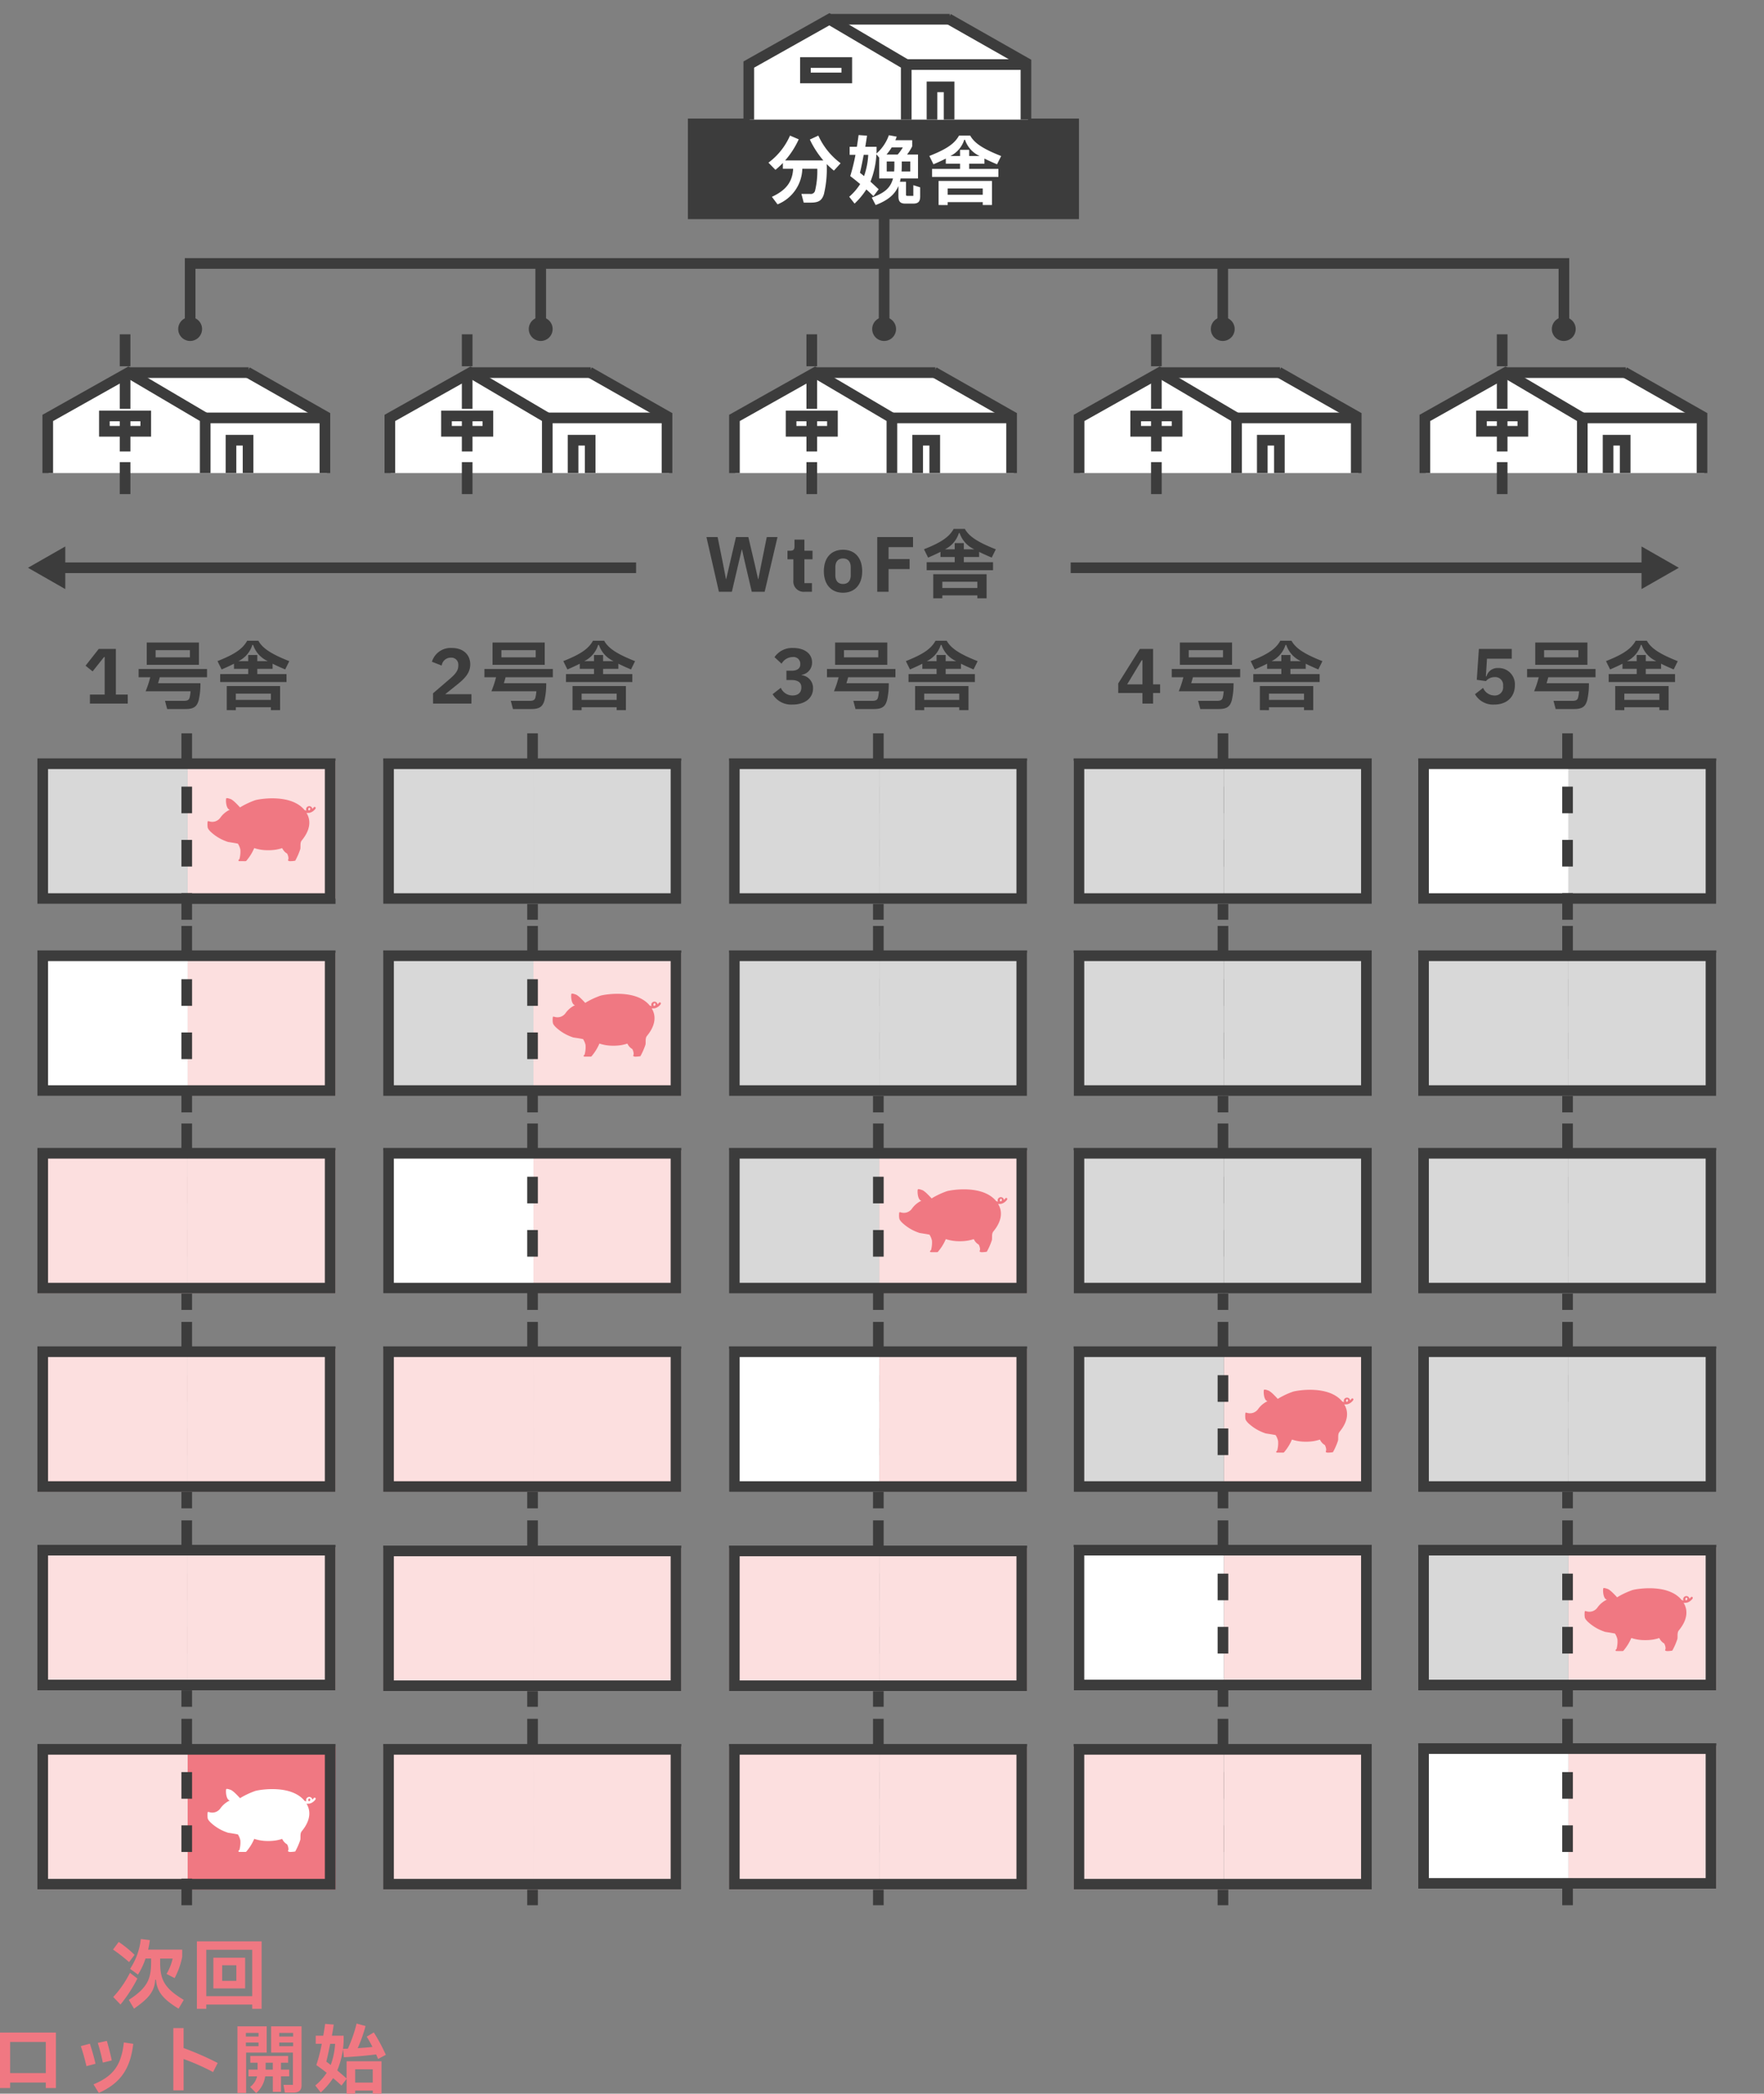 <svg xmlns="http://www.w3.org/2000/svg" xmlns:xlink="http://www.w3.org/1999/xlink" width="331.253" height="393.073" viewBox="0 0 331.253 393.073">
  <rect x="0" y="0" width="331.253" height="393.073" fill="#808080" stroke="none"/>
  <defs>
    <clipPath id="clip-path">
      <rect id="Rectangle_2758" data-name="Rectangle 2758" width="67.402" height="22.467" fill="#fff" stroke="#707070" stroke-width="2"/>
    </clipPath>
  </defs>
  <g id="Group_70938" data-name="Group 70938" transform="translate(-27.746 -2780.104)">
    <g id="Group_70816" data-name="Group 70816" transform="translate(33 2842.865)">
      <g id="Mask_Group_127" data-name="Mask Group 127" transform="translate(0 3.583)" clip-path="url(#clip-path)">
        <g id="Group_70814" data-name="Group 70814" transform="translate(3.715 3.506)">
          <g id="Group_70813" data-name="Group 70813" transform="translate(0 0)">
            <path id="Path_18620" data-name="Path 18620" d="M19359.436,3956.768h-22.391l-15.129,8.672v11.151l52.43,1.322-.887-13.119Z" transform="translate(-19321.75 -3956.768)" fill="#fff"/>
            <g id="Group_70812" data-name="Group 70812" transform="translate(0 0)">
              <g id="Group_70811" data-name="Group 70811" transform="translate(0 0)">
                <g id="Group_70810" data-name="Group 70810">
                  <g id="Group_70809" data-name="Group 70809">
                    <path id="Path_18621" data-name="Path 18621" d="M10714.709,416.257V405.163l15.134-8.508,14.431,8.508v11.094" transform="translate(-10714.709 -396.548)" fill="none" stroke="#3c3c3c" stroke-width="2"/>
                    <path id="Path_18622" data-name="Path 18622" d="M10785.539,396.307l14.605,8.294v11.416" transform="translate(-10748.099 -396.307)" fill="none" stroke="#3c3c3c" stroke-width="2"/>
                    <path id="Path_18623" data-name="Path 18623" d="M10748.7,428h22.436" transform="translate(-10733.409 -427.893)" fill="none" stroke="#3c3c3c" stroke-width="2"/>
                    <path id="Path_18624" data-name="Path 18624" d="M10839.043,474.541h22.536" transform="translate(-10809.479 -465.932)" fill="none" stroke="#3c3c3c" stroke-width="2"/>
                  </g>
                </g>
              </g>
            </g>
            <g id="Rectangle_2756" data-name="Rectangle 2756" transform="translate(9.635 7.239)" fill="#fff" stroke="#3c3c3c" stroke-width="2">
              <rect width="9.768" height="4.884" stroke="none"/>
              <rect x="1" y="1" width="7.768" height="2.884" fill="none"/>
            </g>
            <g id="Rectangle_2757" data-name="Rectangle 2757" transform="translate(33.405 11.798)" fill="#fff" stroke="#3c3c3c" stroke-width="2">
              <rect width="5.21" height="11.396" stroke="none"/>
              <rect x="1" y="1" width="3.21" height="9.396" fill="none"/>
            </g>
          </g>
        </g>
      </g>
      <g id="Group_70815" data-name="Group 70815" transform="translate(18.234 0)">
        <path id="Path_18617" data-name="Path 18617" d="M18169,3086.765v30.983" transform="translate(-18169 -3086.765)" fill="none" stroke="#3c3c3c" stroke-width="2" stroke-dasharray="6 2"/>
      </g>
    </g>
    <g id="Group_70856" data-name="Group 70856" transform="translate(97.24 2842.865)">
      <g id="Mask_Group_127-2" data-name="Mask Group 127" transform="translate(0 3.583)" clip-path="url(#clip-path)">
        <g id="Group_70814-2" data-name="Group 70814" transform="translate(3.715 3.506)">
          <g id="Group_70813-2" data-name="Group 70813" transform="translate(0 0)">
            <path id="Path_18620-2" data-name="Path 18620" d="M19359.436,3956.768h-22.391l-15.129,8.672v11.151l52.43,1.322-.887-13.119Z" transform="translate(-19321.75 -3956.768)" fill="#fff"/>
            <g id="Group_70812-2" data-name="Group 70812" transform="translate(0 0)">
              <g id="Group_70811-2" data-name="Group 70811" transform="translate(0 0)">
                <g id="Group_70810-2" data-name="Group 70810">
                  <g id="Group_70809-2" data-name="Group 70809">
                    <path id="Path_18621-2" data-name="Path 18621" d="M10714.709,416.257V405.163l15.134-8.508,14.431,8.508v11.094" transform="translate(-10714.709 -396.548)" fill="none" stroke="#3c3c3c" stroke-width="2"/>
                    <path id="Path_18622-2" data-name="Path 18622" d="M10785.539,396.307l14.605,8.294v11.416" transform="translate(-10748.099 -396.307)" fill="none" stroke="#3c3c3c" stroke-width="2"/>
                    <path id="Path_18623-2" data-name="Path 18623" d="M10748.7,428h22.436" transform="translate(-10733.409 -427.893)" fill="none" stroke="#3c3c3c" stroke-width="2"/>
                    <path id="Path_18624-2" data-name="Path 18624" d="M10839.043,474.541h22.536" transform="translate(-10809.479 -465.932)" fill="none" stroke="#3c3c3c" stroke-width="2"/>
                  </g>
                </g>
              </g>
            </g>
            <g id="Rectangle_2756-2" data-name="Rectangle 2756" transform="translate(9.635 7.239)" fill="#fff" stroke="#3c3c3c" stroke-width="2">
              <rect width="9.768" height="4.884" stroke="none"/>
              <rect x="1" y="1" width="7.768" height="2.884" fill="none"/>
            </g>
            <g id="Rectangle_2757-2" data-name="Rectangle 2757" transform="translate(33.405 11.798)" fill="#fff" stroke="#3c3c3c" stroke-width="2">
              <rect width="5.21" height="11.396" stroke="none"/>
              <rect x="1" y="1" width="3.21" height="9.396" fill="none"/>
            </g>
          </g>
        </g>
      </g>
      <g id="Group_70815-2" data-name="Group 70815" transform="translate(18.234 0)">
        <path id="Path_18617-2" data-name="Path 18617" d="M18169,3086.765v30.983" transform="translate(-18169 -3086.765)" fill="none" stroke="#3c3c3c" stroke-width="2" stroke-dasharray="6 2"/>
      </g>
    </g>
    <g id="Group_70857" data-name="Group 70857" transform="translate(161.951 2842.865)">
      <g id="Mask_Group_127-3" data-name="Mask Group 127" transform="translate(0 3.583)" clip-path="url(#clip-path)">
        <g id="Group_70814-3" data-name="Group 70814" transform="translate(3.715 3.506)">
          <g id="Group_70813-3" data-name="Group 70813" transform="translate(0 0)">
            <path id="Path_18620-3" data-name="Path 18620" d="M19359.436,3956.768h-22.391l-15.129,8.672v11.151l52.43,1.322-.887-13.119Z" transform="translate(-19321.75 -3956.768)" fill="#fff"/>
            <g id="Group_70812-3" data-name="Group 70812" transform="translate(0 0)">
              <g id="Group_70811-3" data-name="Group 70811" transform="translate(0 0)">
                <g id="Group_70810-3" data-name="Group 70810">
                  <g id="Group_70809-3" data-name="Group 70809">
                    <path id="Path_18621-3" data-name="Path 18621" d="M10714.709,416.257V405.163l15.134-8.508,14.431,8.508v11.094" transform="translate(-10714.709 -396.548)" fill="none" stroke="#3c3c3c" stroke-width="2"/>
                    <path id="Path_18622-3" data-name="Path 18622" d="M10785.539,396.307l14.605,8.294v11.416" transform="translate(-10748.099 -396.307)" fill="none" stroke="#3c3c3c" stroke-width="2"/>
                    <path id="Path_18623-3" data-name="Path 18623" d="M10748.7,428h22.436" transform="translate(-10733.409 -427.893)" fill="none" stroke="#3c3c3c" stroke-width="2"/>
                    <path id="Path_18624-3" data-name="Path 18624" d="M10839.043,474.541h22.536" transform="translate(-10809.479 -465.932)" fill="none" stroke="#3c3c3c" stroke-width="2"/>
                  </g>
                </g>
              </g>
            </g>
            <g id="Rectangle_2756-3" data-name="Rectangle 2756" transform="translate(9.635 7.239)" fill="#fff" stroke="#3c3c3c" stroke-width="2">
              <rect width="9.768" height="4.884" stroke="none"/>
              <rect x="1" y="1" width="7.768" height="2.884" fill="none"/>
            </g>
            <g id="Rectangle_2757-3" data-name="Rectangle 2757" transform="translate(33.405 11.798)" fill="#fff" stroke="#3c3c3c" stroke-width="2">
              <rect width="5.21" height="11.396" stroke="none"/>
              <rect x="1" y="1" width="3.21" height="9.396" fill="none"/>
            </g>
          </g>
        </g>
      </g>
      <g id="Group_70815-3" data-name="Group 70815" transform="translate(18.234 0)">
        <path id="Path_18617-3" data-name="Path 18617" d="M18169,3086.765v30.983" transform="translate(-18169 -3086.765)" fill="none" stroke="#3c3c3c" stroke-width="2" stroke-dasharray="6 2"/>
      </g>
    </g>
    <g id="Group_70858" data-name="Group 70858" transform="translate(226.664 2842.865)">
      <g id="Mask_Group_127-4" data-name="Mask Group 127" transform="translate(0 3.583)" clip-path="url(#clip-path)">
        <g id="Group_70814-4" data-name="Group 70814" transform="translate(3.715 3.506)">
          <g id="Group_70813-4" data-name="Group 70813" transform="translate(0 0)">
            <path id="Path_18620-4" data-name="Path 18620" d="M19359.436,3956.768h-22.391l-15.129,8.672v11.151l52.43,1.322-.887-13.119Z" transform="translate(-19321.75 -3956.768)" fill="#fff"/>
            <g id="Group_70812-4" data-name="Group 70812" transform="translate(0 0)">
              <g id="Group_70811-4" data-name="Group 70811" transform="translate(0 0)">
                <g id="Group_70810-4" data-name="Group 70810">
                  <g id="Group_70809-4" data-name="Group 70809">
                    <path id="Path_18621-4" data-name="Path 18621" d="M10714.709,416.257V405.163l15.134-8.508,14.431,8.508v11.094" transform="translate(-10714.709 -396.548)" fill="none" stroke="#3c3c3c" stroke-width="2"/>
                    <path id="Path_18622-4" data-name="Path 18622" d="M10785.539,396.307l14.605,8.294v11.416" transform="translate(-10748.099 -396.307)" fill="none" stroke="#3c3c3c" stroke-width="2"/>
                    <path id="Path_18623-4" data-name="Path 18623" d="M10748.7,428h22.436" transform="translate(-10733.409 -427.893)" fill="none" stroke="#3c3c3c" stroke-width="2"/>
                    <path id="Path_18624-4" data-name="Path 18624" d="M10839.043,474.541h22.536" transform="translate(-10809.479 -465.932)" fill="none" stroke="#3c3c3c" stroke-width="2"/>
                  </g>
                </g>
              </g>
            </g>
            <g id="Rectangle_2756-4" data-name="Rectangle 2756" transform="translate(9.635 7.239)" fill="#fff" stroke="#3c3c3c" stroke-width="2">
              <rect width="9.768" height="4.884" stroke="none"/>
              <rect x="1" y="1" width="7.768" height="2.884" fill="none"/>
            </g>
            <g id="Rectangle_2757-4" data-name="Rectangle 2757" transform="translate(33.405 11.798)" fill="#fff" stroke="#3c3c3c" stroke-width="2">
              <rect width="5.21" height="11.396" stroke="none"/>
              <rect x="1" y="1" width="3.21" height="9.396" fill="none"/>
            </g>
          </g>
        </g>
      </g>
      <g id="Group_70815-4" data-name="Group 70815" transform="translate(18.234 0)">
        <path id="Path_18617-4" data-name="Path 18617" d="M18169,3086.765v30.983" transform="translate(-18169 -3086.765)" fill="none" stroke="#3c3c3c" stroke-width="2" stroke-dasharray="6 2"/>
      </g>
    </g>
    <g id="Group_70859" data-name="Group 70859" transform="translate(291.598 2842.865)">
      <g id="Mask_Group_127-5" data-name="Mask Group 127" transform="translate(0 3.583)" clip-path="url(#clip-path)">
        <g id="Group_70814-5" data-name="Group 70814" transform="translate(3.715 3.506)">
          <g id="Group_70813-5" data-name="Group 70813" transform="translate(0 0)">
            <path id="Path_18620-5" data-name="Path 18620" d="M19359.436,3956.768h-22.391l-15.129,8.672v11.151l52.43,1.322-.887-13.119Z" transform="translate(-19321.75 -3956.768)" fill="#fff"/>
            <g id="Group_70812-5" data-name="Group 70812" transform="translate(0 0)">
              <g id="Group_70811-5" data-name="Group 70811" transform="translate(0 0)">
                <g id="Group_70810-5" data-name="Group 70810">
                  <g id="Group_70809-5" data-name="Group 70809">
                    <path id="Path_18621-5" data-name="Path 18621" d="M10714.709,416.257V405.163l15.134-8.508,14.431,8.508v11.094" transform="translate(-10714.709 -396.548)" fill="none" stroke="#3c3c3c" stroke-width="2"/>
                    <path id="Path_18622-5" data-name="Path 18622" d="M10785.539,396.307l14.605,8.294v11.416" transform="translate(-10748.099 -396.307)" fill="none" stroke="#3c3c3c" stroke-width="2"/>
                    <path id="Path_18623-5" data-name="Path 18623" d="M10748.7,428h22.436" transform="translate(-10733.409 -427.893)" fill="none" stroke="#3c3c3c" stroke-width="2"/>
                    <path id="Path_18624-5" data-name="Path 18624" d="M10839.043,474.541h22.536" transform="translate(-10809.479 -465.932)" fill="none" stroke="#3c3c3c" stroke-width="2"/>
                  </g>
                </g>
              </g>
            </g>
            <g id="Rectangle_2756-5" data-name="Rectangle 2756" transform="translate(9.635 7.239)" fill="#fff" stroke="#3c3c3c" stroke-width="2">
              <rect width="9.768" height="4.884" stroke="none"/>
              <rect x="1" y="1" width="7.768" height="2.884" fill="none"/>
            </g>
            <g id="Rectangle_2757-5" data-name="Rectangle 2757" transform="translate(33.405 11.798)" fill="#fff" stroke="#3c3c3c" stroke-width="2">
              <rect width="5.21" height="11.396" stroke="none"/>
              <rect x="1" y="1" width="3.21" height="9.396" fill="none"/>
            </g>
          </g>
        </g>
      </g>
      <g id="Group_70815-5" data-name="Group 70815" transform="translate(18.234 0)">
        <path id="Path_18617-5" data-name="Path 18617" d="M18169,3086.765v30.983" transform="translate(-18169 -3086.765)" fill="none" stroke="#3c3c3c" stroke-width="2" stroke-dasharray="6 2"/>
      </g>
    </g>
    <path id="Path_18659" data-name="Path 18659" d="M17938,2598.227V2587.5h257.973v10.731" transform="translate(-17874.547 242.067)" fill="none" stroke="#3c3c3c" stroke-width="2"/>
    <path id="Path_18714" data-name="Path 18714" d="M2.239,0A2.239,2.239,0,1,1,0,2.239,2.239,2.239,0,0,1,2.239,0Z" transform="translate(61.213 2839.64)" fill="#3c3c3c"/>
    <path id="Path_18716" data-name="Path 18716" d="M2.239,0A2.239,2.239,0,1,1,0,2.239,2.239,2.239,0,0,1,2.239,0Z" transform="translate(127.045 2839.64)" fill="#3c3c3c"/>
    <path id="Path_18736" data-name="Path 18736" d="M2.239,0A2.239,2.239,0,1,1,0,2.239,2.239,2.239,0,0,1,2.239,0Z" transform="translate(191.531 2839.64)" fill="#3c3c3c"/>
    <path id="Path_18744" data-name="Path 18744" d="M2.239,0A2.239,2.239,0,1,1,0,2.239,2.239,2.239,0,0,1,2.239,0Z" transform="translate(255.123 2839.64)" fill="#3c3c3c"/>
    <path id="Path_18748" data-name="Path 18748" d="M2.239,0A2.239,2.239,0,1,1,0,2.239,2.239,2.239,0,0,1,2.239,0Z" transform="translate(319.162 2839.64)" fill="#3c3c3c"/>
    <path id="Path_18660" data-name="Path 18660" d="M18085.471,2587.5v11.388" transform="translate(-17956.188 242.067)" fill="none" stroke="#3c3c3c" stroke-width="2"/>
    <path id="Path_18661" data-name="Path 18661" d="M18085.471,2587.5v26.67" transform="translate(-17891.699 226.784)" fill="none" stroke="#3c3c3c" stroke-width="2"/>
    <path id="Path_18662" data-name="Path 18662" d="M18085.471,2587.5v11.388" transform="translate(-17828.109 242.067)" fill="none" stroke="#3c3c3c" stroke-width="2"/>
    <path id="Path_18725" data-name="Path 18725" d="M0,0H73.444V18.882H0Z" transform="translate(156.918 2802.363)" fill="#3c3c3c"/>
    <path id="Path_18731" data-name="Path 18731" d="M8.064-11.06A17.7,17.7,0,0,0,10.6-7.14H3.43A16.49,16.49,0,0,0,5.978-11.1L4.34-11.8A12.658,12.658,0,0,1,.294-6.72L1.6-5.376A13.756,13.756,0,0,0,3-6.664v1.092H4.928C4.8-3.066,3.542-1.512.938-.308L2,1.106A7.408,7.408,0,0,0,6.65-5.572H9.464A15.75,15.75,0,0,1,9.03-1.4a.817.817,0,0,1-.91.546H6.482L6.916.784H8.19c1.428,0,2.128-.322,2.52-1.6a20.2,20.2,0,0,0,.518-5.642,16.546,16.546,0,0,0,1.358,1.232l1.26-1.386A13.31,13.31,0,0,1,9.66-11.8ZM27.5-.49H26.362c-.168,0-.238-.042-.238-.238V-3.136H24.976c.056-.2.1-.406.14-.63h3.262v-4.48H26.32a9.3,9.3,0,0,0,.966-1.54v-1.148H24.122a6.553,6.553,0,0,0,.252-.672l-1.47-.266a8.106,8.106,0,0,1-2.324,3.43c0-.07.014-.154.014-.224V-9.7H18.48c.112-.728.224-1.4.322-2.086L17.22-11.9c-.084.644-.2,1.4-.322,2.2H15.54V-8.19h1.092a36.227,36.227,0,0,1-.98,3.99c.672.518,1.274.994,1.862,1.5a10.872,10.872,0,0,1-2.058,2.38L16.464.966a14.208,14.208,0,0,0,2.212-2.66c.42.378.854.784,1.33,1.26l.98-1.288c-.56-.532-1.064-1.008-1.54-1.428a16.192,16.192,0,0,0,1.12-5.138l.518.616v3.906h2.6c-.49,1.89-1.722,2.772-3.99,3.6l.728,1.4C22.652.378,24-.686,24.7-2.338V-.42c0,1.008.35,1.386,1.316,1.386H27.44c1.008,0,1.344-.378,1.344-1.386V-2.086L27.5-2.492Zm-1.974-9.1a8.279,8.279,0,0,1-.966,1.344h-2.1a9.974,9.974,0,0,0,.98-1.344Zm-8.05,4.774c.294-1.246.5-2.31.7-3.374h.854a14.2,14.2,0,0,1-.784,3.99C17.99-4.41,17.738-4.62,17.472-4.816ZM22.5-6.944H23.94v.7q0,.63-.042,1.176H22.5Zm2.786,1.876c.028-.378.042-.77.042-1.19v-.686h1.6v1.876ZM40.852-6.524V-7.49c.686.35,1.47.7,2.366,1.078l.77-1.554c-3.472-1.372-5.026-2.436-5.81-3.836h-2.1c-.784,1.4-2.086,2.45-5.572,3.822l.77,1.568c.882-.378,1.652-.728,2.324-1.078v.966h2.674v.98H31.01v1.5H43.47v-1.5H37.982v-.98ZM34.44-7.966a5.091,5.091,0,0,0,2.618-3.052h.14a5.143,5.143,0,0,0,2.758,3.052H37.982V-9.128H36.274v1.162Zm-.49,9.2V.686h6.58v.546h1.736V-3.29H32.242V1.232Zm6.58-3.108V-.7H33.95V-1.876Z" transform="translate(171.758 2817.363)" fill="#fff"/>
    <g id="Group_70836" data-name="Group 70836" transform="translate(164.641 2780.104)">
      <g id="Mask_Group_127-6" data-name="Mask Group 127" transform="translate(0 0)" clip-path="url(#clip-path)">
        <g id="Group_70814-6" data-name="Group 70814" transform="translate(3.715 3.506)">
          <g id="Group_70813-6" data-name="Group 70813" transform="translate(0 0)">
            <path id="Path_18620-6" data-name="Path 18620" d="M19359.436,3956.768h-22.391l-15.129,8.672v11.151l52.43,1.322-.887-13.119Z" transform="translate(-19321.75 -3956.768)" fill="#fff"/>
            <g id="Group_70812-6" data-name="Group 70812" transform="translate(0 0)">
              <g id="Group_70811-6" data-name="Group 70811" transform="translate(0 0)">
                <g id="Group_70810-6" data-name="Group 70810">
                  <g id="Group_70809-6" data-name="Group 70809">
                    <path id="Path_18621-6" data-name="Path 18621" d="M10714.709,416.257V405.163l15.134-8.508,14.431,8.508v11.094" transform="translate(-10714.709 -396.548)" fill="none" stroke="#3c3c3c" stroke-width="2"/>
                    <path id="Path_18622-6" data-name="Path 18622" d="M10785.539,396.307l14.605,8.294v11.416" transform="translate(-10748.099 -396.307)" fill="none" stroke="#3c3c3c" stroke-width="2"/>
                    <path id="Path_18623-6" data-name="Path 18623" d="M10748.7,428h22.436" transform="translate(-10733.409 -427.893)" fill="none" stroke="#3c3c3c" stroke-width="2"/>
                    <path id="Path_18624-6" data-name="Path 18624" d="M10839.043,474.541h22.536" transform="translate(-10809.479 -465.932)" fill="none" stroke="#3c3c3c" stroke-width="2"/>
                  </g>
                </g>
              </g>
            </g>
            <g id="Rectangle_2756-6" data-name="Rectangle 2756" transform="translate(9.635 7.239)" fill="#fff" stroke="#3c3c3c" stroke-width="2">
              <rect width="9.768" height="4.884" stroke="none"/>
              <rect x="1" y="1" width="7.768" height="2.884" fill="none"/>
            </g>
            <g id="Rectangle_2757-6" data-name="Rectangle 2757" transform="translate(33.405 11.798)" fill="#fff" stroke="#3c3c3c" stroke-width="2">
              <rect width="5.21" height="11.396" stroke="none"/>
              <rect x="1" y="1" width="3.21" height="9.396" fill="none"/>
            </g>
          </g>
        </g>
      </g>
    </g>
    <path id="Path_18717" data-name="Path 18717" d="M0,0H27.765V25.87H0Z" transform="translate(62.984 2922.935)" fill="#fcdfdf"/>
    <path id="Path_18718" data-name="Path 18718" d="M0,0H28.213V26.87H0Z" transform="translate(34.771 2922.935)" fill="#d8d8d8"/>
    <g id="Path_18719" data-name="Path 18719" transform="translate(34.771 2922.487)" fill="none">
      <path d="M0,0H55.979V27.318H0Z" stroke="none"/>
      <path d="M 2 2 L 2 25.318 L 53.979 25.318 L 53.979 2 L 2 2 M 0 3.814697265625e-06 L 55.979 3.814697265625e-06 L 55.979 27.318 L 0 27.318 L 0 3.814697265625e-06 Z" stroke="none" fill="#3c3c3c"/>
    </g>
    <path id="Path_18625" data-name="Path 18625" d="M18169,3086.765v37.256" transform="translate(-18106.184 -168.979)" fill="none" stroke="#3c3c3c" stroke-width="2" stroke-dasharray="5 5"/>
    <path id="Path_18741" data-name="Path 18741" d="M0,0H27.765V26.87H0Z" transform="translate(62.984 3107.98)" fill="#f07882"/>
    <path id="Path_18742" data-name="Path 18742" d="M0,0H28.213V26.87H0Z" transform="translate(34.771 3107.98)" fill="#fcdfdf"/>
    <g id="Path_18743" data-name="Path 18743" transform="translate(34.771 3107.532)" fill="none">
      <path d="M0,0H55.979V27.318H0Z" stroke="none"/>
      <path d="M 2 2 L 2 25.318 L 53.979 25.318 L 53.979 2 L 2 2 M 0 3.814697265625e-06 L 55.979 3.814697265625e-06 L 55.979 27.318 L 0 27.318 L 0 3.814697265625e-06 Z" stroke="none" fill="#3c3c3c"/>
    </g>
    <path id="Path_18625-2" data-name="Path 18625" d="M18169,3086.765v37.256" transform="translate(-18106.184 16.032)" fill="none" stroke="#3c3c3c" stroke-width="2" stroke-dasharray="5 5"/>
    <path id="Path_18722" data-name="Path 18722" d="M0,0H27.765V26.87H0Z" transform="translate(62.984 2958.987)" fill="#fcdfdf"/>
    <path id="Path_18723" data-name="Path 18723" d="M0,0H28.213V26.87H0Z" transform="translate(34.771 2958.987)" fill="#fff"/>
    <g id="Path_18724" data-name="Path 18724" transform="translate(34.771 2958.539)" fill="none">
      <path d="M0,0H55.979V27.318H0Z" stroke="none"/>
      <path d="M 2 2 L 2 25.318 L 53.979 25.318 L 53.979 2 L 2 2 M 0 3.814697265625e-06 L 55.979 3.814697265625e-06 L 55.979 27.318 L 0 27.318 L 0 3.814697265625e-06 Z" stroke="none" fill="#3c3c3c"/>
    </g>
    <path id="Path_18625-3" data-name="Path 18625" d="M18169,3086.765v37.256" transform="translate(-18106.184 -132.823)" fill="none" stroke="#3c3c3c" stroke-width="2" stroke-dasharray="5 5"/>
    <path id="Path_18625-4" data-name="Path 18625" d="M18169,3086.765v37.256" transform="translate(-18106.184 -58.479)" fill="none" stroke="#3c3c3c" stroke-width="2" stroke-dasharray="5 5"/>
    <path id="Path_18733" data-name="Path 18733" d="M0,0H27.765V26.87H0Z" transform="translate(62.984 3033.324)" fill="#fcdfdf"/>
    <path id="Path_18734" data-name="Path 18734" d="M0,0H28.213V26.87H0Z" transform="translate(34.771 3033.324)" fill="#fcdfdf"/>
    <g id="Path_18735" data-name="Path 18735" transform="translate(34.771 3032.876)" fill="none">
      <path d="M0,0H55.979V27.318H0Z" stroke="none"/>
      <path d="M 2 2 L 2 25.318 L 53.979 25.318 L 53.979 2 L 2 2 M 0 3.814697265625e-06 L 55.979 3.814697265625e-06 L 55.979 27.318 L 0 27.318 L 0 3.814697265625e-06 Z" stroke="none" fill="#3c3c3c"/>
    </g>
    <path id="Path_18625-5" data-name="Path 18625" d="M18169,3086.765v37.256" transform="translate(-18106.184 -21.223)" fill="none" stroke="#3c3c3c" stroke-width="2" stroke-dasharray="5 5"/>
    <path id="Path_18737" data-name="Path 18737" d="M0,0H27.765V26.87H0Z" transform="translate(62.984 3070.58)" fill="#fcdfdf"/>
    <path id="Path_18738" data-name="Path 18738" d="M0,0H28.213V26.87H0Z" transform="translate(34.771 3070.58)" fill="#fcdfdf"/>
    <g id="Path_18739" data-name="Path 18739" transform="translate(34.771 3070.132)" fill="none">
      <path d="M0,0H55.979V27.318H0Z" stroke="none"/>
      <path d="M 2 2 L 2 25.318 L 53.979 25.318 L 53.979 2 L 2 2 M 0 3.814697265625e-06 L 55.979 3.814697265625e-06 L 55.979 27.318 L 0 27.318 L 0 3.814697265625e-06 Z" stroke="none" fill="#3c3c3c"/>
    </g>
    <path id="Path_18625-6" data-name="Path 18625" d="M18169,3086.765v37.256" transform="translate(-18106.184 -95.735)" fill="none" stroke="#3c3c3c" stroke-width="2" stroke-dasharray="5 5"/>
    <path id="Path_18728" data-name="Path 18728" d="M0,0H27.765V26.87H0Z" transform="translate(62.984 2996.069)" fill="#fcdfdf"/>
    <path id="Path_18729" data-name="Path 18729" d="M0,0H28.213V26.87H0Z" transform="translate(34.771 2996.069)" fill="#fcdfdf"/>
    <g id="Path_18730" data-name="Path 18730" transform="translate(34.771 2995.621)" fill="none">
      <path d="M0,0H55.979V27.318H0Z" stroke="none"/>
      <path d="M 2 2 L 2 25.318 L 53.979 25.318 L 53.979 2 L 2 2 M 0 3.814697265625e-06 L 55.979 3.814697265625e-06 L 55.979 27.318 L 0 27.318 L 0 3.814697265625e-06 Z" stroke="none" fill="#3c3c3c"/>
    </g>
    <path id="Path_18720" data-name="Path 18720" d="M8.47-1.694H6.244v-8.568H3.024L.546-7.112l1.33,1.064L4.018-8.736h.126v7.042H1.372V0h7.1Zm3.57-9.772V-7.28h9.8v-4.186ZM13.706-8.68v-1.358h6.44V-8.68ZM23.366-6.5H10.514v1.554H12.7A19.216,19.216,0,0,1,11.83-2.31h8.442a7.067,7.067,0,0,1-.2,1.246c-.126.378-.406.546-1.036.546H15.47l.406,1.54h3.43c1.5,0,2.156-.406,2.492-1.666a13.464,13.464,0,0,0,.322-3.178H14.168c.112-.378.224-.742.322-1.12h8.876Zm12.306-.028V-7.49c.686.35,1.47.7,2.366,1.078l.77-1.554C35.336-9.338,33.782-10.4,33-11.8H30.9c-.784,1.4-2.086,2.45-5.572,3.822l.77,1.568c.882-.378,1.652-.728,2.324-1.078v.966h2.674v.98H25.83v1.5H38.29v-1.5H32.8v-.98ZM29.26-7.966a5.091,5.091,0,0,0,2.618-3.052h.14a5.143,5.143,0,0,0,2.758,3.052H32.8V-9.128H31.094v1.162Zm-.49,9.2V.686h6.58v.546h1.736V-3.29H27.062V1.232Zm6.58-3.108V-.7H28.77V-1.876Z" transform="translate(43.262 2912.198)" fill="#3c3c3c"/>
    <path id="Path_18745" data-name="Path 18745" d="M-5.418-8.176h2.352A10.413,10.413,0,0,1-4.214-5.292l1.512.784a14.174,14.174,0,0,0,1.428-4V-9.856h-6.4a16.647,16.647,0,0,0,.322-1.792l-1.694-.2a12.667,12.667,0,0,1-2.016,5.6l1.484,1.078a13.563,13.563,0,0,0,1.414-3.01h1.05v.588c0,3.136-.574,4.844-4.186,7.168l.98,1.652C-7.854-.518-6.468-1.82-6.342-4.2h.14c.21,2.464,1.6,3.78,4.242,5.432L-.98-.42c-3.878-2.3-4.438-4.032-4.438-7.168Zm-4.8-.7A20.846,20.846,0,0,0-13.2-11.3L-14.266-9.87a30.234,30.234,0,0,1,3.01,2.352ZM-11.088-5.5A19.534,19.534,0,0,1-14.224-.966L-12.866.448A27.283,27.283,0,0,0-9.688-4.424ZM1.484,1.26H3.248v-.8h8.624v.8h1.764V-11.41H1.484ZM3.248-9.828h8.624V-1.12H3.248Zm1.33,7.252h5.964V-8.344H4.578ZM6.23-4V-6.916H8.89V-4Zm-39.816,20.13V15.09h6.692v1.036h1.9V5.71h-10.5V16.126Zm0-8.652h6.692v5.852h-6.692ZM-14.5,10.946c-.21-1.022-.518-2.24-.924-3.668l-1.708.378a33.986,33.986,0,0,1,.952,3.7Zm-2.436,6.1c4.144-1.862,5.922-4.592,6.468-9.212l-1.764-.266c-.476,4.27-1.96,6.314-5.7,7.868Zm-.616-5.474c-.308-1.316-.672-2.6-1.064-3.766l-1.694.448c.406,1.218.77,2.52,1.05,3.766ZM5.39,11.422a56.45,56.45,0,0,0-6.4-2.8V4.87H-2.94V16.56h1.932V10.68a43.654,43.654,0,0,1,5.53,2.45ZM9.1,4.548V17.064h1.624V9.476h3.864V4.548Zm6.328,4.928h4.088v6.062H17.752L18,16.994h1.554c1.106,0,1.582-.448,1.582-1.386V4.548H15.428Zm-4.746-3.01V5.78h2.38v.686Zm6.272,0V5.78h2.6v.686ZM10.682,8.272V7.586h2.38v.686Zm6.272,0V7.586h2.6v.686Zm1.862,4.4h-1.54v-1.3H18.62v-1.26H11.508v1.26H12.88v1.3H11.172v1.26h1.61a3.43,3.43,0,0,1-1.3,1.988l1.134,1.162a5.172,5.172,0,0,0,1.694-3.15h1.428V16.84h1.54V13.928h1.54Zm-4.424-1.3h1.344v1.3H14.392Zm14.7-1.022c1.792-.1,4.242-.294,6.048-.532l.378.854,1.442-.784a33.463,33.463,0,0,0-2.254-4.2l-1.33.8c.364.574.728,1.232,1.078,1.918-.84.1-1.792.168-2.772.238a27.594,27.594,0,0,0,1.47-4.158l-1.68-.462a26.284,26.284,0,0,1-1.638,4.718c-.308.014-.616.014-.924.028Zm.5,3.976-1.75-1.512a16.032,16.032,0,0,0,1.2-5.46V6.3H26.838c.126-.714.252-1.4.336-2.086l-1.61-.126c-.084.644-.21,1.4-.35,2.212H23.8V7.824h1.134a29.971,29.971,0,0,1-1.022,3.99c.7.5,1.33.966,1.946,1.456a10.726,10.726,0,0,1-2.142,2.38l1.022,1.316a14.208,14.208,0,0,0,2.324-2.7c.5.42,1.008.868,1.582,1.4L29.6,14.39v2.8h1.61V16.6h3.3v.588h1.638V11.1H29.6Zm-3.808-3.15c.308-1.218.518-2.3.728-3.346h.924a13.677,13.677,0,0,1-.826,3.976C26.348,11.576,26.068,11.38,25.788,11.17Zm8.722,1.442V15.1h-3.3V12.612Z" transform="translate(63.236 3155.987)" fill="#f07882"/>
    <path id="Path_18721" data-name="Path 18721" d="M8.078,0V-1.764H3.15l2.016-1.61c1.456-1.162,2.688-2.24,2.688-3.99,0-1.778-1.26-3.08-3.472-3.08A3.663,3.663,0,0,0,.658-7.854l1.834.714A1.711,1.711,0,0,1,4.186-8.624a1.3,1.3,0,0,1,1.428,1.26v.21c0,.882-.434,1.512-1.554,2.478L.868-1.932V0ZM12.04-11.466V-7.28h9.8v-4.186ZM13.706-8.68v-1.358h6.44V-8.68ZM23.366-6.5H10.514v1.554H12.7A19.216,19.216,0,0,1,11.83-2.31h8.442a7.067,7.067,0,0,1-.2,1.246c-.126.378-.406.546-1.036.546H15.47l.406,1.54h3.43c1.5,0,2.156-.406,2.492-1.666a13.464,13.464,0,0,0,.322-3.178H14.168c.112-.378.224-.742.322-1.12h8.876Zm12.306-.028V-7.49c.686.35,1.47.7,2.366,1.078l.77-1.554C35.336-9.338,33.782-10.4,33-11.8H30.9c-.784,1.4-2.086,2.45-5.572,3.822l.77,1.568c.882-.378,1.652-.728,2.324-1.078v.966h2.674v.98H25.83v1.5H38.29v-1.5H32.8v-.98ZM29.26-7.966a5.091,5.091,0,0,0,2.618-3.052h.14a5.143,5.143,0,0,0,2.758,3.052H32.8V-9.128H31.094v1.162Zm-.49,9.2V.686h6.58v.546h1.736V-3.29H27.062V1.232Zm6.58-3.108V-.7H28.77V-1.876Z" transform="translate(108.197 2912.198)" fill="#3c3c3c"/>
    <path id="Path_18732" data-name="Path 18732" d="M2.87-4.424h.966c1.162,0,1.834.462,1.834,1.33v.112c0,.9-.6,1.456-1.652,1.456a2.365,2.365,0,0,1-2.2-1.442L.28-1.764A4.058,4.058,0,0,0,4.018.182c2.3,0,3.85-1.19,3.85-3.038A2.412,2.412,0,0,0,5.74-5.334V-5.4A2.313,2.313,0,0,0,7.686-7.728c0-1.652-1.414-2.716-3.57-2.716A4.009,4.009,0,0,0,.63-8.722L1.96-7.49A2.419,2.419,0,0,1,4.046-8.736,1.262,1.262,0,0,1,5.474-7.448v.1c0,.672-.5,1.176-1.624,1.176H2.87Zm9.142-7.042V-7.28h9.8v-4.186ZM13.678-8.68v-1.358h6.44V-8.68ZM23.338-6.5H10.486v1.554H12.67A19.216,19.216,0,0,1,11.8-2.31h8.442a7.067,7.067,0,0,1-.2,1.246c-.126.378-.406.546-1.036.546h-3.57l.406,1.54h3.43c1.5,0,2.156-.406,2.492-1.666a13.464,13.464,0,0,0,.322-3.178H14.14c.112-.378.224-.742.322-1.12h8.876Zm12.306-.028V-7.49c.686.35,1.47.7,2.366,1.078l.77-1.554C35.308-9.338,33.754-10.4,32.97-11.8h-2.1c-.784,1.4-2.086,2.45-5.572,3.822l.77,1.568c.882-.378,1.652-.728,2.324-1.078v.966h2.674v.98H25.8v1.5h12.46v-1.5H32.774v-.98ZM29.232-7.966a5.091,5.091,0,0,0,2.618-3.052h.14a5.143,5.143,0,0,0,2.758,3.052H32.774V-9.128H31.066v1.162Zm-.49,9.2V.686h6.58v.546h1.736V-3.29H27.034V1.232Zm6.58-3.108V-.7h-6.58V-1.876Z" transform="translate(172.555 2912.198)" fill="#3c3c3c"/>
    <path id="Path_18746" data-name="Path 18746" d="M7.014-1.988H8.33V-3.612H7.014v-6.65H4.522L.462-3.78v1.792h4.55V0h2Zm-2-6.146v4.522H2.142l2.73-4.522Zm7.028-3.332V-7.28h9.8v-4.186ZM13.706-8.68v-1.358h6.44V-8.68ZM23.366-6.5H10.514v1.554H12.7A19.216,19.216,0,0,1,11.83-2.31h8.442a7.067,7.067,0,0,1-.2,1.246c-.126.378-.406.546-1.036.546H15.47l.406,1.54h3.43c1.5,0,2.156-.406,2.492-1.666a13.464,13.464,0,0,0,.322-3.178H14.168c.112-.378.224-.742.322-1.12h8.876Zm12.306-.028V-7.49c.686.35,1.47.7,2.366,1.078l.77-1.554C35.336-9.338,33.782-10.4,33-11.8H30.9c-.784,1.4-2.086,2.45-5.572,3.822l.77,1.568c.882-.378,1.652-.728,2.324-1.078v.966h2.674v.98H25.83v1.5H38.29v-1.5H32.8v-.98ZM29.26-7.966a5.091,5.091,0,0,0,2.618-3.052h.14a5.143,5.143,0,0,0,2.758,3.052H32.8V-9.128H31.094v1.162Zm-.49,9.2V.686h6.58v.546h1.736V-3.29H27.062V1.232Zm6.58-3.108V-.7H28.77V-1.876Z" transform="translate(237.268 2912.198)" fill="#3c3c3c"/>
    <path id="Path_18747" data-name="Path 18747" d="M1.456-10.262l-.392,5.8,1.722.238A2.069,2.069,0,0,1,4.4-4.97a1.476,1.476,0,0,1,1.61,1.6v.126A1.537,1.537,0,0,1,4.354-1.526a2.294,2.294,0,0,1-2.1-1.428L.728-1.764A3.888,3.888,0,0,0,4.34.182c2.478,0,3.878-1.54,3.878-3.612a3.046,3.046,0,0,0-3.15-3.248A2.135,2.135,0,0,0,2.884-5.11H2.772l.21-3.318H7.63v-1.834Zm10.584-1.2V-7.28h9.8v-4.186ZM13.706-8.68v-1.358h6.44V-8.68ZM23.366-6.5H10.514v1.554H12.7A19.216,19.216,0,0,1,11.83-2.31h8.442a7.067,7.067,0,0,1-.2,1.246c-.126.378-.406.546-1.036.546H15.47l.406,1.54h3.43c1.5,0,2.156-.406,2.492-1.666a13.464,13.464,0,0,0,.322-3.178H14.168c.112-.378.224-.742.322-1.12h8.876Zm12.306-.028V-7.49c.686.35,1.47.7,2.366,1.078l.77-1.554C35.336-9.338,33.782-10.4,33-11.8H30.9c-.784,1.4-2.086,2.45-5.572,3.822l.77,1.568c.882-.378,1.652-.728,2.324-1.078v.966h2.674v.98H25.83v1.5H38.29v-1.5H32.8v-.98ZM29.26-7.966a5.091,5.091,0,0,0,2.618-3.052h.14a5.143,5.143,0,0,0,2.758,3.052H32.8V-9.128H31.094v1.162Zm-.49,9.2V.686h6.58v.546h1.736V-3.29H27.062V1.232Zm6.58-3.108V-.7H28.77V-1.876Z" transform="translate(304 2912.198)" fill="#3c3c3c"/>
    <g id="Group_70843" data-name="Group 70843" transform="translate(99.707 2917.786)">
      <g id="Group_70841" data-name="Group 70841" transform="translate(0)">
        <g id="Group_70822" data-name="Group 70822">
          <path id="Path_18625-7" data-name="Path 18625" d="M18169,3086.765v37.256" transform="translate(-18140.955 -3086.765)" fill="none" stroke="#3c3c3c" stroke-width="2" stroke-dasharray="5 5"/>
          <path id="Path_18628" data-name="Path 18628" d="M0,0H27.765V26.87H0V0Z" transform="translate(28.213 5.148)" fill="#d8d8d8"/>
          <rect id="Rectangle_2760" data-name="Rectangle 2760" width="28.213" height="26.87" transform="translate(0 5.148)" fill="#d8d8d8"/>
          <g id="Rectangle_2761" data-name="Rectangle 2761" transform="translate(0 4.701)" fill="none" stroke="#3c3c3c" stroke-width="2">
            <rect width="55.979" height="27.318" stroke="none"/>
            <rect x="1" y="1" width="53.979" height="25.318" fill="none"/>
          </g>
        </g>
        <g id="Group_70826" data-name="Group 70826" transform="translate(0 147.755)">
          <path id="Path_18625-8" data-name="Path 18625" d="M18169,3086.765v37.256" transform="translate(-18140.955 -3086.765)" fill="none" stroke="#3c3c3c" stroke-width="2" stroke-dasharray="5 5"/>
          <rect id="Rectangle_2759" data-name="Rectangle 2759" width="27.765" height="26.87" transform="translate(28.213 5.183)" fill="#fcdfdf"/>
          <rect id="Rectangle_2760-2" data-name="Rectangle 2760" width="28.213" height="26.87" transform="translate(0 5.183)" fill="#fcdfdf"/>
          <g id="Rectangle_2761-2" data-name="Rectangle 2761" transform="translate(0 4.735)" fill="none" stroke="#3c3c3c" stroke-width="2">
            <rect width="55.979" height="27.318" stroke="none"/>
            <rect x="1" y="1" width="53.979" height="25.318" fill="none"/>
          </g>
        </g>
        <g id="Group_70848" data-name="Group 70848" transform="translate(0 185.011)">
          <path id="Path_18625-9" data-name="Path 18625" d="M18169,3086.765v37.256" transform="translate(-18140.955 -3086.765)" fill="none" stroke="#3c3c3c" stroke-width="2" stroke-dasharray="5 5"/>
          <rect id="Rectangle_2759-2" data-name="Rectangle 2759" width="27.765" height="26.87" transform="translate(28.213 5.183)" fill="#fcdfdf"/>
          <rect id="Rectangle_2760-3" data-name="Rectangle 2760" width="28.213" height="26.87" transform="translate(0 5.183)" fill="#fcdfdf"/>
          <g id="Rectangle_2761-3" data-name="Rectangle 2761" transform="translate(0 4.735)" fill="none" stroke="#3c3c3c" stroke-width="2">
            <rect width="55.979" height="27.318" stroke="none"/>
            <rect x="1" y="1" width="53.979" height="25.318" fill="none"/>
          </g>
        </g>
        <rect id="Rectangle_2759-3" data-name="Rectangle 2759" width="27.765" height="26.87" transform="translate(28.213 41.2)" fill="#fcdfdf"/>
        <path id="Path_18629" data-name="Path 18629" d="M0,0H28.213V26.87H0Z" transform="translate(0 41.2)" fill="#d8d8d8"/>
        <g id="Rectangle_2761-4" data-name="Rectangle 2761" transform="translate(0 40.752)" fill="none" stroke="#3c3c3c" stroke-width="2">
          <rect width="55.979" height="27.318" stroke="none"/>
          <rect x="1" y="1" width="53.979" height="25.318" fill="none"/>
        </g>
        <path id="Path_18625-10" data-name="Path 18625" d="M18169,3086.765v37.256" transform="translate(-18140.955 -3050.61)" fill="none" stroke="#3c3c3c" stroke-width="2" stroke-dasharray="5 5"/>
        <g id="Group_70825" data-name="Group 70825" transform="translate(0 110.499)">
          <path id="Path_18625-11" data-name="Path 18625" d="M18169,3086.765v37.256" transform="translate(-18140.955 -3086.765)" fill="none" stroke="#3c3c3c" stroke-width="2" stroke-dasharray="5 5"/>
          <rect id="Rectangle_2759-4" data-name="Rectangle 2759" width="27.765" height="26.87" transform="translate(28.213 5.039)" fill="#fcdfdf"/>
          <rect id="Rectangle_2760-4" data-name="Rectangle 2760" width="28.213" height="26.87" transform="translate(0 5.039)" fill="#fcdfdf"/>
          <g id="Rectangle_2761-5" data-name="Rectangle 2761" transform="translate(0 4.591)" fill="none" stroke="#3c3c3c" stroke-width="2">
            <rect width="55.979" height="27.318" stroke="none"/>
            <rect x="1" y="1" width="53.979" height="25.318" fill="none"/>
          </g>
        </g>
        <g id="Group_70839" data-name="Group 70839" transform="translate(0 73.244)">
          <rect id="Rectangle_2759-5" data-name="Rectangle 2759" width="27.765" height="26.87" transform="translate(28.213 5.039)" fill="#fcdfdf"/>
          <rect id="Rectangle_2760-5" data-name="Rectangle 2760" width="28.213" height="26.87" transform="translate(0 5.039)" fill="#fff"/>
          <g id="Rectangle_2761-6" data-name="Rectangle 2761" transform="translate(0 4.591)" fill="none" stroke="#3c3c3c" stroke-width="2">
            <rect width="55.979" height="27.318" stroke="none"/>
            <rect x="1" y="1" width="53.979" height="25.318" fill="none"/>
          </g>
          <path id="Path_18625-12" data-name="Path 18625" d="M18169,3086.765v37.256" transform="translate(-18140.955 -3086.765)" fill="none" stroke="#3c3c3c" stroke-width="2" stroke-dasharray="5 5"/>
        </g>
      </g>
    </g>
    <path id="Path_18625-13" data-name="Path 18625" d="M18169,3086.765v37.256" transform="translate(-17976.314 -132.823)" fill="none" stroke="#3c3c3c" stroke-width="2" stroke-dasharray="5 5"/>
    <g id="Group_70822-2" data-name="Group 70822" transform="translate(164.643 2917.786)">
      <path id="Path_18625-14" data-name="Path 18625" d="M18169,3086.765v37.256" transform="translate(-18140.955 -3086.765)" fill="none" stroke="#3c3c3c" stroke-width="2" stroke-dasharray="5 5"/>
      <path id="Path_18628-2" data-name="Path 18628" d="M0,0H27.765V26.87H0V0Z" transform="translate(28.213 5.148)" fill="#d8d8d8"/>
      <rect id="Rectangle_2760-6" data-name="Rectangle 2760" width="28.213" height="26.87" transform="translate(0 5.148)" fill="#d8d8d8"/>
      <g id="Rectangle_2761-7" data-name="Rectangle 2761" transform="translate(0 4.701)" fill="none" stroke="#3c3c3c" stroke-width="2">
        <rect width="55.979" height="27.318" stroke="none"/>
        <rect x="1" y="1" width="53.979" height="25.318" fill="none"/>
      </g>
    </g>
    <g id="Group_70826-2" data-name="Group 70826" transform="translate(164.643 3065.541)">
      <path id="Path_18625-15" data-name="Path 18625" d="M18169,3086.765v37.256" transform="translate(-18140.955 -3086.765)" fill="none" stroke="#3c3c3c" stroke-width="2" stroke-dasharray="5 5"/>
      <rect id="Rectangle_2759-6" data-name="Rectangle 2759" width="27.765" height="26.87" transform="translate(28.213 5.183)" fill="#fcdfdf"/>
      <rect id="Rectangle_2760-7" data-name="Rectangle 2760" width="28.213" height="26.87" transform="translate(0 5.183)" fill="#fcdfdf"/>
      <g id="Rectangle_2761-8" data-name="Rectangle 2761" transform="translate(0 4.735)" fill="none" stroke="#3c3c3c" stroke-width="2">
        <rect width="55.979" height="27.318" stroke="none"/>
        <rect x="1" y="1" width="53.979" height="25.318" fill="none"/>
      </g>
    </g>
    <g id="Group_70849" data-name="Group 70849" transform="translate(164.643 3102.797)">
      <path id="Path_18625-16" data-name="Path 18625" d="M18169,3086.765v37.256" transform="translate(-18140.955 -3086.765)" fill="none" stroke="#3c3c3c" stroke-width="2" stroke-dasharray="5 5"/>
      <rect id="Rectangle_2759-7" data-name="Rectangle 2759" width="27.765" height="26.87" transform="translate(28.213 5.183)" fill="#fcdfdf"/>
      <rect id="Rectangle_2760-8" data-name="Rectangle 2760" width="28.213" height="26.87" transform="translate(0 5.183)" fill="#fcdfdf"/>
      <g id="Rectangle_2761-9" data-name="Rectangle 2761" transform="translate(0 4.735)" fill="none" stroke="#3c3c3c" stroke-width="2">
        <rect width="55.979" height="27.318" stroke="none"/>
        <rect x="1" y="1" width="53.979" height="25.318" fill="none"/>
      </g>
    </g>
    <path id="Path_18740" data-name="Path 18740" d="M0,0H27.765V26.87H0Z" transform="translate(192.855 2958.987)" fill="#d8d8d8"/>
    <path id="Path_18629-2" data-name="Path 18629" d="M0,0H28.213V26.87H0Z" transform="translate(164.643 2958.987)" fill="#d8d8d8"/>
    <g id="Path_18727" data-name="Path 18727" transform="translate(164.643 2958.539)" fill="none">
      <path d="M0,0H55.979V27.318H0Z" stroke="none"/>
      <path d="M 2 2 L 2 25.318 L 53.979 25.318 L 53.979 2 L 2 2 M 0 3.814697265625e-06 L 55.979 3.814697265625e-06 L 55.979 27.318 L 0 27.318 L 0 3.814697265625e-06 Z" stroke="none" fill="#3c3c3c"/>
    </g>
    <g id="Group_70850" data-name="Group 70850" transform="translate(229.354 2917.786)">
      <g id="Group_70841-2" data-name="Group 70841" transform="translate(0)">
        <g id="Group_70852" data-name="Group 70852" transform="translate(0 110.499)">
          <g id="Group_70825-2" data-name="Group 70825" transform="translate(0 37.256)">
            <rect id="Rectangle_2759-8" data-name="Rectangle 2759" width="27.765" height="26.87" transform="translate(28.213 5.039)" fill="#fcdfdf"/>
            <rect id="Rectangle_2760-9" data-name="Rectangle 2760" width="28.213" height="26.87" transform="translate(0 5.039)" fill="#fff"/>
            <g id="Rectangle_2761-10" data-name="Rectangle 2761" transform="translate(0 4.591)" fill="none" stroke="#3c3c3c" stroke-width="2">
              <rect width="55.979" height="27.318" stroke="none"/>
              <rect x="1" y="1" width="53.979" height="25.318" fill="none"/>
            </g>
            <path id="Path_18625-17" data-name="Path 18625" d="M18169,3086.765v37.256" transform="translate(-18140.955 -3086.765)" fill="none" stroke="#3c3c3c" stroke-width="2" stroke-dasharray="5 5"/>
          </g>
          <g id="Group_70839-2" data-name="Group 70839">
            <rect id="Rectangle_2759-9" data-name="Rectangle 2759" width="27.765" height="26.87" transform="translate(28.213 5.039)" fill="#fcdfdf"/>
            <rect id="Rectangle_2760-10" data-name="Rectangle 2760" width="28.213" height="26.87" transform="translate(0 5.039)" fill="#d8d8d8"/>
            <g id="Rectangle_2761-11" data-name="Rectangle 2761" transform="translate(0 4.591)" fill="none" stroke="#3c3c3c" stroke-width="2">
              <rect width="55.979" height="27.318" stroke="none"/>
              <rect x="1" y="1" width="53.979" height="25.318" fill="none"/>
            </g>
            <path id="Path_18625-18" data-name="Path 18625" d="M18169,3086.765v37.256" transform="translate(-18140.955 -3086.765)" fill="none" stroke="#3c3c3c" stroke-width="2" stroke-dasharray="5 5"/>
          </g>
        </g>
        <path id="Path_18625-19" data-name="Path 18625" d="M18169,3086.765v37.256" transform="translate(-18140.955 -3050.61)" fill="none" stroke="#3c3c3c" stroke-width="2" stroke-dasharray="5 5"/>
        <g id="Group_70822-3" data-name="Group 70822">
          <path id="Path_18625-20" data-name="Path 18625" d="M18169,3086.765v37.256" transform="translate(-18140.955 -3086.765)" fill="none" stroke="#3c3c3c" stroke-width="2" stroke-dasharray="5 5"/>
          <path id="Path_18628-3" data-name="Path 18628" d="M0,0H27.765V26.87H0V0Z" transform="translate(28.213 5.148)" fill="#d8d8d8"/>
          <rect id="Rectangle_2760-11" data-name="Rectangle 2760" width="28.213" height="26.87" transform="translate(0 5.148)" fill="#d8d8d8"/>
          <g id="Rectangle_2761-12" data-name="Rectangle 2761" transform="translate(0 4.701)" fill="none" stroke="#3c3c3c" stroke-width="2">
            <rect width="55.979" height="27.318" stroke="none"/>
            <rect x="1" y="1" width="53.979" height="25.318" fill="none"/>
          </g>
        </g>
        <g id="Group_70849-2" data-name="Group 70849" transform="translate(0 185.011)">
          <path id="Path_18625-21" data-name="Path 18625" d="M18169,3086.765v37.256" transform="translate(-18140.955 -3086.765)" fill="none" stroke="#3c3c3c" stroke-width="2" stroke-dasharray="5 5"/>
          <rect id="Rectangle_2759-10" data-name="Rectangle 2759" width="27.765" height="26.87" transform="translate(28.213 5.183)" fill="#fcdfdf"/>
          <rect id="Rectangle_2760-12" data-name="Rectangle 2760" width="28.213" height="26.87" transform="translate(0 5.183)" fill="#fcdfdf"/>
          <g id="Rectangle_2761-13" data-name="Rectangle 2761" transform="translate(0 4.735)" fill="none" stroke="#3c3c3c" stroke-width="2">
            <rect width="55.979" height="27.318" stroke="none"/>
            <rect x="1" y="1" width="53.979" height="25.318" fill="none"/>
          </g>
        </g>
        <rect id="Rectangle_2759-11" data-name="Rectangle 2759" width="27.765" height="26.87" transform="translate(28.213 41.2)" fill="#d8d8d8"/>
        <path id="Path_18629-3" data-name="Path 18629" d="M0,0H28.213V26.87H0Z" transform="translate(0 41.2)" fill="#d8d8d8"/>
        <g id="Rectangle_2761-14" data-name="Rectangle 2761" transform="translate(0 40.752)" fill="none" stroke="#3c3c3c" stroke-width="2">
          <rect width="55.979" height="27.318" stroke="none"/>
          <rect x="1" y="1" width="53.979" height="25.318" fill="none"/>
        </g>
        <g id="Group_70839-3" data-name="Group 70839" transform="translate(0 73.244)">
          <path id="Path_18625-22" data-name="Path 18625" d="M18169,3086.765v37.256" transform="translate(-18140.955 -3086.765)" fill="none" stroke="#3c3c3c" stroke-width="2" stroke-dasharray="5 5"/>
          <path id="Path_18630" data-name="Path 18630" d="M0,0H27.765V26.87H0Z" transform="translate(28.213 5.039)" fill="#d8d8d8"/>
          <rect id="Rectangle_2760-13" data-name="Rectangle 2760" width="28.213" height="26.87" transform="translate(0 5.039)" fill="#d8d8d8"/>
          <g id="Rectangle_2761-15" data-name="Rectangle 2761" transform="translate(0 4.591)" fill="none" stroke="#3c3c3c" stroke-width="2">
            <rect width="55.979" height="27.318" stroke="none"/>
            <rect x="1" y="1" width="53.979" height="25.318" fill="none"/>
          </g>
        </g>
      </g>
    </g>
    <g id="Group_70853" data-name="Group 70853" transform="translate(294.064 2917.786)">
      <g id="Group_70841-3" data-name="Group 70841" transform="translate(0)">
        <g id="Group_70855" data-name="Group 70855" transform="translate(0 110.499)">
          <path id="Path_18625-23" data-name="Path 18625" d="M18169,3086.765v37.256" transform="translate(-18140.955 -3086.765)" fill="none" stroke="#3c3c3c" stroke-width="2" stroke-dasharray="5 5"/>
          <path id="Path_18630-2" data-name="Path 18630" d="M0,0H27.765V26.87H0Z" transform="translate(28.213 5.039)" fill="#d8d8d8"/>
          <rect id="Rectangle_2760-14" data-name="Rectangle 2760" width="28.213" height="26.87" transform="translate(0 5.039)" fill="#d8d8d8"/>
          <g id="Rectangle_2761-16" data-name="Rectangle 2761" transform="translate(0 4.591)" fill="none" stroke="#3c3c3c" stroke-width="2">
            <rect width="55.979" height="27.318" stroke="none"/>
            <rect x="1" y="1" width="53.979" height="25.318" fill="none"/>
          </g>
        </g>
        <g id="Group_70854" data-name="Group 70854" transform="translate(0 147.755)">
          <g id="Group_70825-3" data-name="Group 70825" transform="translate(0 37.256)">
            <rect id="Rectangle_2759-12" data-name="Rectangle 2759" width="27.765" height="26.87" transform="translate(28.213 5.039)" fill="#fcdfdf"/>
            <rect id="Rectangle_2760-15" data-name="Rectangle 2760" width="28.213" height="26.87" transform="translate(0 5.039)" fill="#fff"/>
            <g id="Rectangle_2761-17" data-name="Rectangle 2761" transform="translate(0 4.591)" fill="none" stroke="#3c3c3c" stroke-width="2">
              <rect width="55.979" height="27.318" stroke="none"/>
              <rect x="1" y="1" width="53.979" height="25.318" fill="none"/>
            </g>
            <path id="Path_18625-24" data-name="Path 18625" d="M18169,3086.765v37.256" transform="translate(-18140.955 -3086.765)" fill="none" stroke="#3c3c3c" stroke-width="2" stroke-dasharray="5 5"/>
          </g>
          <g id="Group_70839-4" data-name="Group 70839">
            <rect id="Rectangle_2759-13" data-name="Rectangle 2759" width="27.765" height="26.87" transform="translate(28.213 5.039)" fill="#fcdfdf"/>
            <rect id="Rectangle_2760-16" data-name="Rectangle 2760" width="28.213" height="26.87" transform="translate(0 5.039)" fill="#d8d8d8"/>
            <g id="Rectangle_2761-18" data-name="Rectangle 2761" transform="translate(0 4.591)" fill="none" stroke="#3c3c3c" stroke-width="2">
              <rect width="55.979" height="27.318" stroke="none"/>
              <rect x="1" y="1" width="53.979" height="25.318" fill="none"/>
            </g>
            <path id="Path_18625-25" data-name="Path 18625" d="M18169,3086.765v37.256" transform="translate(-18140.955 -3086.765)" fill="none" stroke="#3c3c3c" stroke-width="2" stroke-dasharray="5 5"/>
          </g>
          <g id="Group_70936" data-name="Group 70936" transform="translate(33.234 7.509)">
            <path id="Path_18666" data-name="Path 18666" d="M241.86,455.153s0-.005,0-.008h0a.189.189,0,0,0-.084-.156.213.213,0,0,0-.286.043,2.241,2.241,0,0,1-.266.292.588.588,0,0,0-.133-.312.577.577,0,0,0-.381-.2.6.6,0,0,0-.532.226v0a.465.465,0,0,0-.107.209h0l-.005.021a.628.628,0,0,0-.013.069s0,0,0,.006v0a.446.446,0,0,0,.01.186v0a.589.589,0,0,0,.042.124,1.453,1.453,0,0,1-.353-.125h0l0,0q-.066-.079-.138-.159l-.006-.007-.072-.078c-2.552-2.693-7.859-1.9-8.982-1.611a14.773,14.773,0,0,0-2.909,1.37s-.422-.476-.881-.909h0a4.612,4.612,0,0,0-.751-.605s-.113-.047-.262-.1h0l-.1-.032h0c-.236-.076-.515-.142-.585-.062-.128.144-.1,2,.663,2.14a4.535,4.535,0,0,0-1.761,1.467,1.861,1.861,0,0,1-2.092.721c-.183-.03-.311-.156-.33.228a4.07,4.07,0,0,0,.024.9,1.05,1.05,0,0,0,.21.429h0c.02.028.042.056.065.085l0,0a3.919,3.919,0,0,0,.379.4l.005,0,.018.016.02.018.009.008A8.576,8.576,0,0,0,224,460.944l.068.035.077.039.02.01.025.013.047.023.007,0,.188.089,0,0a8.557,8.557,0,0,0,.98.382s1.454.216,1.837.313a3.464,3.464,0,0,1,.459,1.106,5.326,5.326,0,0,1-.165,1.761c-.049.143-.162.111-.192.237h0c0,.007,0,.014,0,.022a.136.136,0,0,0,.1.147h0a.147.147,0,0,0,.042.006l1.162.006a.274.274,0,0,0,.211-.1l.021-.035a9.052,9.052,0,0,0,1.416-2.3l.011-.018h0a7.98,7.98,0,0,0,2.583.4A8.813,8.813,0,0,0,234.2,463l.012,0,.081-.013.01,0q.306-.049.624-.124h0l.083-.02.023-.006q.235-.059.476-.134l.059-.017h0a2.226,2.226,0,0,0,.927,1.026s.417.786.162,1.219a.1.1,0,0,0,.039.108h0a.753.753,0,0,0,.467.094,5.538,5.538,0,0,0,.846-.083,12.44,12.44,0,0,0,.961-2.2c.077-.553-.077-1.154.255-1.587.3-.392,2.4-2.754.9-5.2h.009a1.644,1.644,0,0,0,.231.016,1.525,1.525,0,0,0,.216-.016l.031,0,.012,0h.007l.015,0h.008l.034-.007.011,0h0a1.812,1.812,0,0,0,.9-.521l.005-.005.05-.052,0,0,.006-.006.048-.053,0,0,.005-.006h0l.05-.06.006-.007.005-.007.043-.055,0-.007,0-.005,0-.008,0,0,0-.007,0,0,0-.005,0,0a.155.155,0,0,0,.013-.06Zm-1.02.176a.308.308,0,0,1-.023.071h0c0,.006,0,.012,0,.018a.2.2,0,0,1-.2.187.161.161,0,0,1-.107-.059.217.217,0,0,1-.047-.166.24.24,0,0,1,.022-.076h0c0-.006,0-.006,0-.013a.2.2,0,0,1,.187-.188h.017a.162.162,0,0,1,.107.058A.217.217,0,0,1,240.841,455.329Z" transform="translate(-223.528 -448.105)" fill="#f07882"/>
          </g>
        </g>
        <path id="Path_18625-26" data-name="Path 18625" d="M18169,3086.765v37.256" transform="translate(-18140.955 -3050.61)" fill="none" stroke="#3c3c3c" stroke-width="2" stroke-dasharray="5 5"/>
        <g id="Group_70822-4" data-name="Group 70822">
          <path id="Path_18628-4" data-name="Path 18628" d="M0,0H27.765V26.87H0V0Z" transform="translate(28.213 5.148)" fill="#d8d8d8"/>
          <rect id="Rectangle_2760-17" data-name="Rectangle 2760" width="28.213" height="26.87" transform="translate(0 5.148)" fill="#fff"/>
          <g id="Rectangle_2761-19" data-name="Rectangle 2761" transform="translate(0 4.701)" fill="none" stroke="#3c3c3c" stroke-width="2">
            <rect width="55.979" height="27.318" stroke="none"/>
            <rect x="1" y="1" width="53.979" height="25.318" fill="none"/>
          </g>
          <path id="Path_18625-27" data-name="Path 18625" d="M18169,3086.765v37.256" transform="translate(-18140.955 -3086.765)" fill="none" stroke="#3c3c3c" stroke-width="2" stroke-dasharray="5 5"/>
        </g>
        <rect id="Rectangle_2759-14" data-name="Rectangle 2759" width="27.765" height="26.87" transform="translate(28.213 41.2)" fill="#d8d8d8"/>
        <path id="Path_18629-4" data-name="Path 18629" d="M0,0H28.213V26.87H0Z" transform="translate(0 41.2)" fill="#d8d8d8"/>
        <g id="Rectangle_2761-20" data-name="Rectangle 2761" transform="translate(0 40.752)" fill="none" stroke="#3c3c3c" stroke-width="2">
          <rect width="55.979" height="27.318" stroke="none"/>
          <rect x="1" y="1" width="53.979" height="25.318" fill="none"/>
        </g>
        <g id="Group_70839-5" data-name="Group 70839" transform="translate(0 73.244)">
          <path id="Path_18625-28" data-name="Path 18625" d="M18169,3086.765v37.256" transform="translate(-18140.955 -3086.765)" fill="none" stroke="#3c3c3c" stroke-width="2" stroke-dasharray="5 5"/>
          <path id="Path_18630-3" data-name="Path 18630" d="M0,0H27.765V26.87H0Z" transform="translate(28.213 5.039)" fill="#d8d8d8"/>
          <rect id="Rectangle_2760-18" data-name="Rectangle 2760" width="28.213" height="26.87" transform="translate(0 5.039)" fill="#d8d8d8"/>
          <g id="Rectangle_2761-21" data-name="Rectangle 2761" transform="translate(0 4.591)" fill="none" stroke="#3c3c3c" stroke-width="2">
            <rect width="55.979" height="27.318" stroke="none"/>
            <rect x="1" y="1" width="53.979" height="25.318" fill="none"/>
          </g>
        </g>
      </g>
    </g>
    <g id="Group_70851" data-name="Group 70851" transform="translate(164.643 2991.03)">
      <g id="Group_70825-4" data-name="Group 70825" transform="translate(0 37.256)">
        <path id="Path_18625-29" data-name="Path 18625" d="M18169,3086.765v37.256" transform="translate(-18140.955 -3086.765)" fill="none" stroke="#3c3c3c" stroke-width="2" stroke-dasharray="5 5"/>
        <rect id="Rectangle_2759-15" data-name="Rectangle 2759" width="27.765" height="26.87" transform="translate(28.213 5.039)" fill="#fcdfdf"/>
        <rect id="Rectangle_2760-19" data-name="Rectangle 2760" width="28.213" height="26.87" transform="translate(0 5.039)" fill="#fff"/>
        <g id="Rectangle_2761-22" data-name="Rectangle 2761" transform="translate(0 4.591)" fill="none" stroke="#3c3c3c" stroke-width="2">
          <rect width="55.979" height="27.318" stroke="none"/>
          <rect x="1" y="1" width="53.979" height="25.318" fill="none"/>
        </g>
      </g>
      <g id="Group_70839-6" data-name="Group 70839">
        <rect id="Rectangle_2759-16" data-name="Rectangle 2759" width="27.765" height="26.87" transform="translate(28.213 5.039)" fill="#fcdfdf"/>
        <rect id="Rectangle_2760-20" data-name="Rectangle 2760" width="28.213" height="26.87" transform="translate(0 5.039)" fill="#d8d8d8"/>
        <g id="Rectangle_2761-23" data-name="Rectangle 2761" transform="translate(0 4.591)" fill="none" stroke="#3c3c3c" stroke-width="2">
          <rect width="55.979" height="27.318" stroke="none"/>
          <rect x="1" y="1" width="53.979" height="25.318" fill="none"/>
        </g>
        <path id="Path_18625-30" data-name="Path 18625" d="M18169,3086.765v37.256" transform="translate(-18140.955 -3086.765)" fill="none" stroke="#3c3c3c" stroke-width="2" stroke-dasharray="5 5"/>
      </g>
    </g>
    <g id="Group_70821" data-name="Group 70821" transform="translate(68.701 3110.761)">
      <path id="Path_18666-2" data-name="Path 18666" d="M241.86,455.153s0-.005,0-.008h0a.189.189,0,0,0-.084-.156.213.213,0,0,0-.286.043,2.241,2.241,0,0,1-.266.292.588.588,0,0,0-.133-.312.577.577,0,0,0-.381-.2.6.6,0,0,0-.532.226v0a.465.465,0,0,0-.107.209h0l-.005.021a.628.628,0,0,0-.013.069s0,0,0,.006v0a.446.446,0,0,0,.01.186v0a.589.589,0,0,0,.042.124,1.453,1.453,0,0,1-.353-.125h0l0,0q-.066-.079-.138-.159l-.006-.007-.072-.078c-2.552-2.693-7.859-1.9-8.982-1.611a14.773,14.773,0,0,0-2.909,1.37s-.422-.476-.881-.909h0a4.612,4.612,0,0,0-.751-.605s-.113-.047-.262-.1h0l-.1-.032h0c-.236-.076-.515-.142-.585-.062-.128.144-.1,2,.663,2.14a4.535,4.535,0,0,0-1.761,1.467,1.861,1.861,0,0,1-2.092.721c-.183-.03-.311-.156-.33.228a4.07,4.07,0,0,0,.024.9,1.05,1.05,0,0,0,.21.429h0c.02.028.042.056.065.085l0,0a3.919,3.919,0,0,0,.379.4l.005,0,.018.016.02.018.009.008A8.576,8.576,0,0,0,224,460.944l.068.035.077.039.02.01.025.013.047.023.007,0,.188.089,0,0a8.557,8.557,0,0,0,.98.382s1.454.216,1.837.313a3.464,3.464,0,0,1,.459,1.106,5.326,5.326,0,0,1-.165,1.761c-.049.143-.162.111-.192.237h0c0,.007,0,.014,0,.022a.136.136,0,0,0,.1.147h0a.147.147,0,0,0,.042.006l1.162.006a.274.274,0,0,0,.211-.1l.021-.035a9.052,9.052,0,0,0,1.416-2.3l.011-.018h0a7.98,7.98,0,0,0,2.583.4A8.813,8.813,0,0,0,234.2,463l.012,0,.081-.013.01,0q.306-.049.624-.124h0l.083-.02.023-.006q.235-.059.476-.134l.059-.017h0a2.226,2.226,0,0,0,.927,1.026s.417.786.162,1.219a.1.1,0,0,0,.039.108h0a.753.753,0,0,0,.467.094,5.538,5.538,0,0,0,.846-.083,12.44,12.44,0,0,0,.961-2.2c.077-.553-.077-1.154.255-1.587.3-.392,2.4-2.754.9-5.2h.009a1.644,1.644,0,0,0,.231.016,1.525,1.525,0,0,0,.216-.016l.031,0,.012,0h.007l.015,0h.008l.034-.007.011,0h0a1.812,1.812,0,0,0,.9-.521l.005-.005.05-.052,0,0,.006-.006.048-.053,0,0,.005-.006h0l.05-.06.006-.007.005-.007.043-.055,0-.007,0-.005,0-.008,0,0,0-.007,0,0,0-.005,0,0a.155.155,0,0,0,.013-.06Zm-1.02.176a.308.308,0,0,1-.023.071h0c0,.006,0,.012,0,.018a.2.2,0,0,1-.2.187.161.161,0,0,1-.107-.059.217.217,0,0,1-.047-.166.24.24,0,0,1,.022-.076h0c0-.006,0-.006,0-.013a.2.2,0,0,1,.187-.188h.017a.162.162,0,0,1,.107.058A.217.217,0,0,1,240.841,455.329Z" transform="translate(-223.528 -448.105)" fill="#fff"/>
    </g>
    <g id="Group_70932" data-name="Group 70932" transform="translate(68.701 2924.751)">
      <path id="Path_18666-3" data-name="Path 18666" d="M241.86,455.153s0-.005,0-.008h0a.189.189,0,0,0-.084-.156.213.213,0,0,0-.286.043,2.241,2.241,0,0,1-.266.292.588.588,0,0,0-.133-.312.577.577,0,0,0-.381-.2.6.6,0,0,0-.532.226v0a.465.465,0,0,0-.107.209h0l-.005.021a.628.628,0,0,0-.013.069s0,0,0,.006v0a.446.446,0,0,0,.01.186v0a.589.589,0,0,0,.042.124,1.453,1.453,0,0,1-.353-.125h0l0,0q-.066-.079-.138-.159l-.006-.007-.072-.078c-2.552-2.693-7.859-1.9-8.982-1.611a14.773,14.773,0,0,0-2.909,1.37s-.422-.476-.881-.909h0a4.612,4.612,0,0,0-.751-.605s-.113-.047-.262-.1h0l-.1-.032h0c-.236-.076-.515-.142-.585-.062-.128.144-.1,2,.663,2.14a4.535,4.535,0,0,0-1.761,1.467,1.861,1.861,0,0,1-2.092.721c-.183-.03-.311-.156-.33.228a4.07,4.07,0,0,0,.024.9,1.05,1.05,0,0,0,.21.429h0c.02.028.042.056.065.085l0,0a3.919,3.919,0,0,0,.379.4l.005,0,.018.016.02.018.009.008A8.576,8.576,0,0,0,224,460.944l.068.035.077.039.02.01.025.013.047.023.007,0,.188.089,0,0a8.557,8.557,0,0,0,.98.382s1.454.216,1.837.313a3.464,3.464,0,0,1,.459,1.106,5.326,5.326,0,0,1-.165,1.761c-.049.143-.162.111-.192.237h0c0,.007,0,.014,0,.022a.136.136,0,0,0,.1.147h0a.147.147,0,0,0,.042.006l1.162.006a.274.274,0,0,0,.211-.1l.021-.035a9.052,9.052,0,0,0,1.416-2.3l.011-.018h0a7.98,7.98,0,0,0,2.583.4A8.813,8.813,0,0,0,234.2,463l.012,0,.081-.013.01,0q.306-.049.624-.124h0l.083-.02.023-.006q.235-.059.476-.134l.059-.017h0a2.226,2.226,0,0,0,.927,1.026s.417.786.162,1.219a.1.1,0,0,0,.039.108h0a.753.753,0,0,0,.467.094,5.538,5.538,0,0,0,.846-.083,12.44,12.44,0,0,0,.961-2.2c.077-.553-.077-1.154.255-1.587.3-.392,2.4-2.754.9-5.2h.009a1.644,1.644,0,0,0,.231.016,1.525,1.525,0,0,0,.216-.016l.031,0,.012,0h.007l.015,0h.008l.034-.007.011,0h0a1.812,1.812,0,0,0,.9-.521l.005-.005.05-.052,0,0,.006-.006.048-.053,0,0,.005-.006h0l.05-.06.006-.007.005-.007.043-.055,0-.007,0-.005,0-.008,0,0,0-.007,0,0,0-.005,0,0a.155.155,0,0,0,.013-.06Zm-1.02.176a.308.308,0,0,1-.023.071h0c0,.006,0,.012,0,.018a.2.2,0,0,1-.2.187.161.161,0,0,1-.107-.059.217.217,0,0,1-.047-.166.24.24,0,0,1,.022-.076h0c0-.006,0-.006,0-.013a.2.2,0,0,1,.187-.188h.017a.162.162,0,0,1,.107.058A.217.217,0,0,1,240.841,455.329Z" transform="translate(-223.528 -448.105)" fill="#f07882"/>
    </g>
    <g id="Group_70933" data-name="Group 70933" transform="translate(133.523 2961.451)">
      <path id="Path_18666-4" data-name="Path 18666" d="M241.86,455.153s0-.005,0-.008h0a.189.189,0,0,0-.084-.156.213.213,0,0,0-.286.043,2.241,2.241,0,0,1-.266.292.588.588,0,0,0-.133-.312.577.577,0,0,0-.381-.2.6.6,0,0,0-.532.226v0a.465.465,0,0,0-.107.209h0l-.005.021a.628.628,0,0,0-.013.069s0,0,0,.006v0a.446.446,0,0,0,.01.186v0a.589.589,0,0,0,.042.124,1.453,1.453,0,0,1-.353-.125h0l0,0q-.066-.079-.138-.159l-.006-.007-.072-.078c-2.552-2.693-7.859-1.9-8.982-1.611a14.773,14.773,0,0,0-2.909,1.37s-.422-.476-.881-.909h0a4.612,4.612,0,0,0-.751-.605s-.113-.047-.262-.1h0l-.1-.032h0c-.236-.076-.515-.142-.585-.062-.128.144-.1,2,.663,2.14a4.535,4.535,0,0,0-1.761,1.467,1.861,1.861,0,0,1-2.092.721c-.183-.03-.311-.156-.33.228a4.07,4.07,0,0,0,.024.9,1.05,1.05,0,0,0,.21.429h0c.02.028.042.056.065.085l0,0a3.919,3.919,0,0,0,.379.4l.005,0,.018.016.02.018.009.008A8.576,8.576,0,0,0,224,460.944l.068.035.077.039.02.01.025.013.047.023.007,0,.188.089,0,0a8.557,8.557,0,0,0,.98.382s1.454.216,1.837.313a3.464,3.464,0,0,1,.459,1.106,5.326,5.326,0,0,1-.165,1.761c-.049.143-.162.111-.192.237h0c0,.007,0,.014,0,.022a.136.136,0,0,0,.1.147h0a.147.147,0,0,0,.042.006l1.162.006a.274.274,0,0,0,.211-.1l.021-.035a9.052,9.052,0,0,0,1.416-2.3l.011-.018h0a7.98,7.98,0,0,0,2.583.4A8.813,8.813,0,0,0,234.2,463l.012,0,.081-.013.01,0q.306-.049.624-.124h0l.083-.02.023-.006q.235-.059.476-.134l.059-.017h0a2.226,2.226,0,0,0,.927,1.026s.417.786.162,1.219a.1.1,0,0,0,.039.108h0a.753.753,0,0,0,.467.094,5.538,5.538,0,0,0,.846-.083,12.44,12.44,0,0,0,.961-2.2c.077-.553-.077-1.154.255-1.587.3-.392,2.4-2.754.9-5.2h.009a1.644,1.644,0,0,0,.231.016,1.525,1.525,0,0,0,.216-.016l.031,0,.012,0h.007l.015,0h.008l.034-.007.011,0h0a1.812,1.812,0,0,0,.9-.521l.005-.005.05-.052,0,0,.006-.006.048-.053,0,0,.005-.006h0l.05-.06.006-.007.005-.007.043-.055,0-.007,0-.005,0-.008,0,0,0-.007,0,0,0-.005,0,0a.155.155,0,0,0,.013-.06Zm-1.02.176a.308.308,0,0,1-.023.071h0c0,.006,0,.012,0,.018a.2.2,0,0,1-.2.187.161.161,0,0,1-.107-.059.217.217,0,0,1-.047-.166.24.24,0,0,1,.022-.076h0c0-.006,0-.006,0-.013a.2.2,0,0,1,.187-.188h.017a.162.162,0,0,1,.107.058A.217.217,0,0,1,240.841,455.329Z" transform="translate(-223.528 -448.105)" fill="#f07882"/>
    </g>
    <g id="Group_70934" data-name="Group 70934" transform="translate(198.572 2998.161)">
      <path id="Path_18666-5" data-name="Path 18666" d="M241.86,455.153s0-.005,0-.008h0a.189.189,0,0,0-.084-.156.213.213,0,0,0-.286.043,2.241,2.241,0,0,1-.266.292.588.588,0,0,0-.133-.312.577.577,0,0,0-.381-.2.6.6,0,0,0-.532.226v0a.465.465,0,0,0-.107.209h0l-.005.021a.628.628,0,0,0-.013.069s0,0,0,.006v0a.446.446,0,0,0,.01.186v0a.589.589,0,0,0,.042.124,1.453,1.453,0,0,1-.353-.125h0l0,0q-.066-.079-.138-.159l-.006-.007-.072-.078c-2.552-2.693-7.859-1.9-8.982-1.611a14.773,14.773,0,0,0-2.909,1.37s-.422-.476-.881-.909h0a4.612,4.612,0,0,0-.751-.605s-.113-.047-.262-.1h0l-.1-.032h0c-.236-.076-.515-.142-.585-.062-.128.144-.1,2,.663,2.14a4.535,4.535,0,0,0-1.761,1.467,1.861,1.861,0,0,1-2.092.721c-.183-.03-.311-.156-.33.228a4.07,4.07,0,0,0,.024.9,1.05,1.05,0,0,0,.21.429h0c.02.028.042.056.065.085l0,0a3.919,3.919,0,0,0,.379.4l.005,0,.018.016.02.018.009.008A8.576,8.576,0,0,0,224,460.944l.068.035.077.039.02.01.025.013.047.023.007,0,.188.089,0,0a8.557,8.557,0,0,0,.98.382s1.454.216,1.837.313a3.464,3.464,0,0,1,.459,1.106,5.326,5.326,0,0,1-.165,1.761c-.049.143-.162.111-.192.237h0c0,.007,0,.014,0,.022a.136.136,0,0,0,.1.147h0a.147.147,0,0,0,.042.006l1.162.006a.274.274,0,0,0,.211-.1l.021-.035a9.052,9.052,0,0,0,1.416-2.3l.011-.018h0a7.98,7.98,0,0,0,2.583.4A8.813,8.813,0,0,0,234.2,463l.012,0,.081-.013.01,0q.306-.049.624-.124h0l.083-.02.023-.006q.235-.059.476-.134l.059-.017h0a2.226,2.226,0,0,0,.927,1.026s.417.786.162,1.219a.1.1,0,0,0,.039.108h0a.753.753,0,0,0,.467.094,5.538,5.538,0,0,0,.846-.083,12.44,12.44,0,0,0,.961-2.2c.077-.553-.077-1.154.255-1.587.3-.392,2.4-2.754.9-5.2h.009a1.644,1.644,0,0,0,.231.016,1.525,1.525,0,0,0,.216-.016l.031,0,.012,0h.007l.015,0h.008l.034-.007.011,0h0a1.812,1.812,0,0,0,.9-.521l.005-.005.05-.052,0,0,.006-.006.048-.053,0,0,.005-.006h0l.05-.06.006-.007.005-.007.043-.055,0-.007,0-.005,0-.008,0,0,0-.007,0,0,0-.005,0,0a.155.155,0,0,0,.013-.06Zm-1.02.176a.308.308,0,0,1-.023.071h0c0,.006,0,.012,0,.018a.2.2,0,0,1-.2.187.161.161,0,0,1-.107-.059.217.217,0,0,1-.047-.166.24.24,0,0,1,.022-.076h0c0-.006,0-.006,0-.013a.2.2,0,0,1,.187-.188h.017a.162.162,0,0,1,.107.058A.217.217,0,0,1,240.841,455.329Z" transform="translate(-223.528 -448.105)" fill="#f07882"/>
    </g>
    <g id="Group_70935" data-name="Group 70935" transform="translate(263.572 3035.795)">
      <path id="Path_18666-6" data-name="Path 18666" d="M241.86,455.153s0-.005,0-.008h0a.189.189,0,0,0-.084-.156.213.213,0,0,0-.286.043,2.241,2.241,0,0,1-.266.292.588.588,0,0,0-.133-.312.577.577,0,0,0-.381-.2.6.6,0,0,0-.532.226v0a.465.465,0,0,0-.107.209h0l-.005.021a.628.628,0,0,0-.013.069s0,0,0,.006v0a.446.446,0,0,0,.01.186v0a.589.589,0,0,0,.042.124,1.453,1.453,0,0,1-.353-.125h0l0,0q-.066-.079-.138-.159l-.006-.007-.072-.078c-2.552-2.693-7.859-1.9-8.982-1.611a14.773,14.773,0,0,0-2.909,1.37s-.422-.476-.881-.909h0a4.612,4.612,0,0,0-.751-.605s-.113-.047-.262-.1h0l-.1-.032h0c-.236-.076-.515-.142-.585-.062-.128.144-.1,2,.663,2.14a4.535,4.535,0,0,0-1.761,1.467,1.861,1.861,0,0,1-2.092.721c-.183-.03-.311-.156-.33.228a4.07,4.07,0,0,0,.024.9,1.05,1.05,0,0,0,.21.429h0c.02.028.042.056.065.085l0,0a3.919,3.919,0,0,0,.379.4l.005,0,.018.016.02.018.009.008A8.576,8.576,0,0,0,224,460.944l.068.035.077.039.02.01.025.013.047.023.007,0,.188.089,0,0a8.557,8.557,0,0,0,.98.382s1.454.216,1.837.313a3.464,3.464,0,0,1,.459,1.106,5.326,5.326,0,0,1-.165,1.761c-.049.143-.162.111-.192.237h0c0,.007,0,.014,0,.022a.136.136,0,0,0,.1.147h0a.147.147,0,0,0,.042.006l1.162.006a.274.274,0,0,0,.211-.1l.021-.035a9.052,9.052,0,0,0,1.416-2.3l.011-.018h0a7.98,7.98,0,0,0,2.583.4A8.813,8.813,0,0,0,234.2,463l.012,0,.081-.013.01,0q.306-.049.624-.124h0l.083-.02.023-.006q.235-.059.476-.134l.059-.017h0a2.226,2.226,0,0,0,.927,1.026s.417.786.162,1.219a.1.1,0,0,0,.039.108h0a.753.753,0,0,0,.467.094,5.538,5.538,0,0,0,.846-.083,12.44,12.44,0,0,0,.961-2.2c.077-.553-.077-1.154.255-1.587.3-.392,2.4-2.754.9-5.2h.009a1.644,1.644,0,0,0,.231.016,1.525,1.525,0,0,0,.216-.016l.031,0,.012,0h.007l.015,0h.008l.034-.007.011,0h0a1.812,1.812,0,0,0,.9-.521l.005-.005.05-.052,0,0,.006-.006.048-.053,0,0,.005-.006h0l.05-.06.006-.007.005-.007.043-.055,0-.007,0-.005,0-.008,0,0,0-.007,0,0,0-.005,0,0a.155.155,0,0,0,.013-.06Zm-1.02.176a.308.308,0,0,1-.023.071h0c0,.006,0,.012,0,.018a.2.2,0,0,1-.2.187.161.161,0,0,1-.107-.059.217.217,0,0,1-.047-.166.24.24,0,0,1,.022-.076h0c0-.006,0-.006,0-.013a.2.2,0,0,1,.187-.188h.017a.162.162,0,0,1,.107.058A.217.217,0,0,1,240.841,455.329Z" transform="translate(-223.528 -448.105)" fill="#f07882"/>
    </g>
    <path id="Path_18726" data-name="Path 18726" d="M5.18,0,6.468-5.5l.574-2.422h.042L7.63-5.5,8.918,0H11.34l2.408-10.262H11.732l-.994,4.928L10.15-2.366h-.042L9.436-5.334,8.274-10.262H5.95L4.8-5.334,4.116-2.366H4.074L3.5-5.334l-.994-4.928H.406L2.744,0ZM20.216,0V-1.61H18.8V-6.09h1.526V-7.7H18.8V-9.786H16.94v1.274c0,.532-.182.812-.756.812h-.56v1.61H16.73v3.948A1.937,1.937,0,0,0,18.9,0Zm5.838.182c2.24,0,3.6-1.568,3.6-4.032,0-2.492-1.358-4.032-3.6-4.032s-3.6,1.54-3.6,4.032C22.456-1.386,23.814.182,26.054.182Zm0-1.638c-.91,0-1.442-.588-1.442-1.638V-4.606c0-1.05.532-1.638,1.442-1.638S27.5-5.656,27.5-4.606v1.512C27.5-2.044,26.964-1.456,26.054-1.456Zm8.554-2.8h3.948V-6.132H34.608v-2.24H39.2v-1.89H32.48V0h2.128Zm17-2.268V-7.49c.686.35,1.47.7,2.366,1.078l.77-1.554C51.268-9.338,49.714-10.4,48.93-11.8h-2.1c-.784,1.4-2.086,2.45-5.572,3.822l.77,1.568c.882-.378,1.652-.728,2.324-1.078v.966h2.674v.98H41.762v1.5h12.46v-1.5H48.734v-.98ZM45.192-7.966a5.091,5.091,0,0,0,2.618-3.052h.14a5.143,5.143,0,0,0,2.758,3.052H48.734V-9.128H47.026v1.162Zm-.49,9.2V.686h6.58v.546h1.736V-3.29H42.994V1.232Zm6.58-3.108V-.7H44.7V-1.876Z" transform="translate(160 2891.198)" fill="#3c3c3c"/>
    <path id="Path_18683" data-name="Path 18683" d="M18252.5,2239.38h108.455" transform="translate(-18213.758 647.318)" fill="none" stroke="#3c3c3c" stroke-width="2"/>
    <path id="Path_18684" data-name="Path 18684" d="M18252.5,2239.38h108.455" transform="translate(18589.758 5126.078) rotate(180)" fill="none" stroke="#3c3c3c" stroke-width="2"/>
    <path id="Path_18715" data-name="Path 18715" d="M4,0,8,7H0Z" transform="translate(33 2890.698) rotate(-90)" fill="#3c3c3c"/>
    <path id="Path_18749" data-name="Path 18749" d="M4,0,8,7H0Z" transform="translate(343 2882.698) rotate(90)" fill="#3c3c3c"/>
  </g>
</svg>
